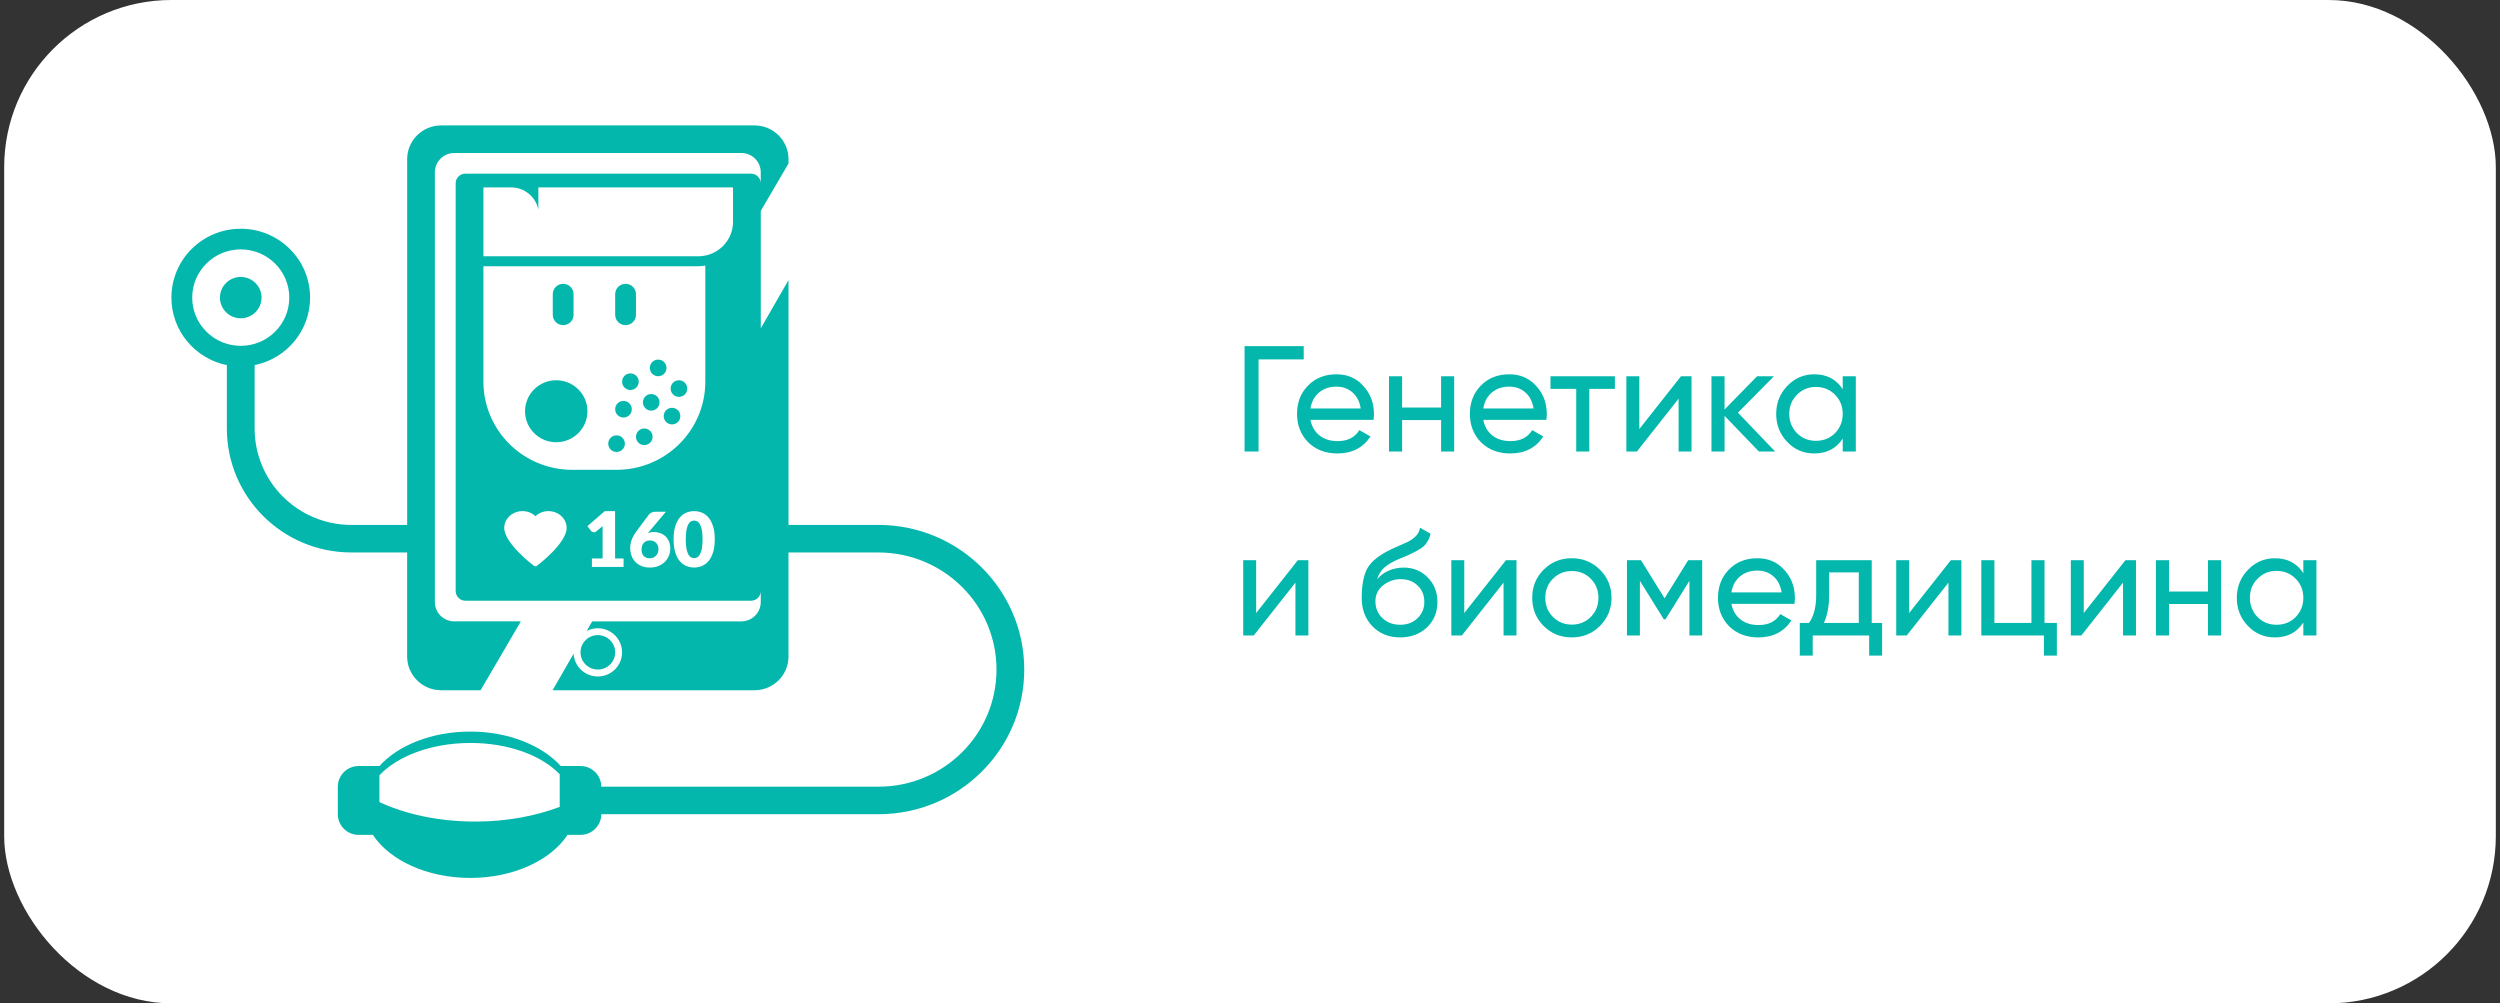 <?xml version="1.0" encoding="UTF-8"?> <svg xmlns="http://www.w3.org/2000/svg" width="299" height="120" viewBox="0 0 299 120" fill="none"><rect x="0" y="0" width="299" height="120" fill="#333333" stroke="none"/><rect x="0.5" width="298" height="120" rx="20" fill="white"></rect><path fill-rule="evenodd" clip-rule="evenodd" d="M67.881 99.849H69.427C70.798 99.849 71.915 98.743 71.915 97.378H105.086C114.699 97.378 122.5 89.637 122.5 80.08C122.5 70.535 114.702 62.796 105.084 62.779H94.305V33.501L90.989 39.268V25.227L94.305 19.552V19.037C94.305 16.808 92.484 15 90.238 15H52.764C50.514 15 48.697 16.808 48.697 19.037V62.781H42.064C35.646 62.796 30.454 57.634 30.454 51.247V43.668C34.24 42.904 37.087 39.58 37.087 35.595C37.087 31.045 33.375 27.358 28.793 27.358C24.214 27.358 20.5 31.045 20.5 35.595C20.5 39.58 23.349 42.904 27.133 43.668V51.247C27.133 59.45 33.81 66.092 42.059 66.075H48.693V78.516C48.693 80.745 50.514 82.552 52.76 82.552H57.479L62.295 74.315H54.331C53.05 74.315 52.011 73.282 52.011 72.015V20.598C52.011 19.327 53.054 18.299 54.331 18.299H88.664C89.946 18.299 90.985 19.329 90.985 20.598V21.92C90.985 21.291 90.464 20.769 89.823 20.769H55.66C55.013 20.769 54.496 21.285 54.496 21.92V70.695C54.496 71.324 55.017 71.846 55.66 71.846H89.823C90.469 71.846 90.985 71.331 90.985 70.695V72.017C90.985 73.288 89.942 74.317 88.664 74.317H70.827L70.17 75.459C70.567 75.256 71.02 75.141 71.498 75.141C73.101 75.141 74.4 76.43 74.4 78.024C74.4 79.618 73.101 80.907 71.498 80.907C69.95 80.907 68.687 79.705 68.6 78.189L66.09 82.555H90.236C92.488 82.555 94.303 80.747 94.303 78.518V66.077H105.082C112.87 66.094 119.181 72.358 119.181 80.082C119.181 87.819 112.868 94.086 105.084 94.086H71.912C71.912 92.726 70.8 91.616 69.425 91.616H67.073C64.816 89.143 60.808 87.496 56.237 87.496C51.652 87.496 47.631 89.128 45.378 91.616H42.891C41.518 91.616 40.403 92.726 40.403 94.086V97.381C40.403 98.745 41.52 99.851 42.891 99.851H44.596C46.601 102.887 51.059 105 56.237 105C61.417 105 65.876 102.887 67.881 99.851V99.849ZM66.111 35.18V37.653C66.111 38.34 66.667 38.887 67.354 38.887C68.046 38.887 68.598 38.335 68.598 37.653V35.18C68.598 34.493 68.042 33.946 67.354 33.946C66.663 33.946 66.111 34.498 66.111 35.18ZM62.794 49.185C62.794 51.232 64.465 52.892 66.525 52.892C68.585 52.892 70.256 51.232 70.256 49.185C70.256 47.138 68.585 45.478 66.525 45.478C64.465 45.478 62.794 47.138 62.794 49.185V49.185ZM79.379 49.767C79.379 50.319 79.823 50.759 80.373 50.759C80.927 50.759 81.369 50.314 81.369 49.767C81.369 49.215 80.923 48.774 80.373 48.774C79.819 48.774 79.379 49.219 79.379 49.767ZM80.208 46.472C80.208 47.024 80.654 47.467 81.204 47.467C81.758 47.467 82.2 47.022 82.2 46.472C82.2 45.92 81.754 45.48 81.204 45.48C80.65 45.48 80.208 45.925 80.208 46.472ZM77.721 44.002C77.721 44.554 78.167 44.996 78.715 44.996C79.269 44.996 79.711 44.551 79.711 44.002C79.711 43.45 79.265 43.009 78.715 43.009C78.16 43.009 77.721 43.454 77.721 44.002ZM74.404 45.649C74.404 46.201 74.85 46.644 75.398 46.644C75.952 46.644 76.392 46.199 76.392 45.649C76.392 45.097 75.946 44.656 75.398 44.656C74.844 44.656 74.404 45.101 74.404 45.649ZM76.891 48.12C76.891 48.671 77.336 49.112 77.886 49.112C78.44 49.112 78.88 48.667 78.88 48.12C78.88 47.568 78.433 47.127 77.886 47.127C77.331 47.127 76.891 47.572 76.891 48.12ZM76.062 52.239C76.062 52.791 76.509 53.232 77.056 53.232C77.611 53.232 78.051 52.787 78.051 52.239C78.051 51.688 77.604 51.247 77.056 51.247C76.502 51.247 76.062 51.692 76.062 52.239ZM72.746 53.063C72.746 53.615 73.192 54.056 73.74 54.056C74.294 54.056 74.734 53.611 74.734 53.063C74.734 52.509 74.288 52.068 73.74 52.068C73.186 52.068 72.746 52.513 72.746 53.063ZM73.575 48.943C73.575 49.495 74.021 49.938 74.569 49.938C75.123 49.938 75.565 49.493 75.565 48.943C75.565 48.391 75.119 47.95 74.569 47.95C74.015 47.95 73.575 48.395 73.575 48.943ZM73.575 35.18V37.653C73.575 38.34 74.131 38.887 74.819 38.887C75.51 38.887 76.062 38.335 76.062 37.653V35.18C76.062 34.493 75.506 33.946 74.819 33.946C74.127 33.946 73.575 34.498 73.575 35.18V35.18ZM69.429 78.017C69.429 79.156 70.358 80.078 71.502 80.078C72.646 80.078 73.575 79.156 73.575 78.017C73.575 76.882 72.646 75.958 71.502 75.958C70.358 75.958 69.429 76.879 69.429 78.017ZM64.038 61.733C63.632 61.35 63.075 61.129 62.483 61.129C61.284 61.129 60.307 62.03 60.307 63.136C60.307 64.969 63.697 67.547 63.841 67.656C63.898 67.699 63.968 67.72 64.038 67.72C64.108 67.72 64.177 67.699 64.234 67.656C64.378 67.547 67.769 64.969 67.769 63.136C67.769 62.03 66.792 61.129 65.592 61.129C65 61.129 64.444 61.35 64.038 61.733V61.733ZM82.035 61.333C81.735 61.467 81.477 61.673 81.257 61.951C81.037 62.229 80.868 62.58 80.743 63.003C80.62 63.427 80.559 63.925 80.559 64.503C80.559 65.08 80.62 65.581 80.743 66.002C80.866 66.424 81.037 66.775 81.257 67.053C81.475 67.331 81.735 67.538 82.035 67.673C82.336 67.808 82.662 67.876 83.013 67.876C83.366 67.876 83.694 67.808 83.996 67.673C84.299 67.536 84.561 67.331 84.781 67.053C85.001 66.775 85.174 66.424 85.299 66.002C85.424 65.579 85.487 65.078 85.487 64.503C85.487 63.927 85.426 63.427 85.299 63.003C85.174 62.58 85.003 62.229 84.781 61.951C84.561 61.673 84.299 61.467 83.996 61.333C83.694 61.198 83.366 61.132 83.013 61.132C82.659 61.132 82.334 61.2 82.035 61.333ZM82.647 66.657C82.526 66.595 82.42 66.479 82.327 66.312C82.234 66.146 82.16 65.917 82.103 65.626C82.048 65.335 82.019 64.961 82.019 64.503C82.019 64.047 82.046 63.673 82.103 63.382C82.16 63.091 82.234 62.862 82.327 62.695C82.42 62.531 82.526 62.415 82.647 62.353C82.767 62.291 82.89 62.259 83.013 62.259C83.137 62.259 83.26 62.289 83.383 62.353C83.505 62.415 83.613 62.528 83.709 62.695C83.806 62.862 83.882 63.091 83.939 63.382C83.996 63.673 84.026 64.047 84.026 64.503C84.026 64.963 83.996 65.337 83.939 65.626C83.88 65.917 83.806 66.144 83.709 66.312C83.613 66.479 83.505 66.595 83.383 66.657C83.262 66.719 83.137 66.751 83.013 66.751C82.888 66.751 82.767 66.719 82.647 66.657ZM78.38 61.204C78.211 61.204 78.059 61.236 77.926 61.301C77.795 61.365 77.693 61.44 77.623 61.527L76.128 63.534C75.622 64.203 75.371 64.864 75.371 65.515C75.371 65.861 75.424 66.182 75.531 66.471C75.639 66.762 75.796 67.01 76.001 67.219C76.206 67.427 76.456 67.59 76.752 67.707C77.046 67.823 77.38 67.88 77.75 67.88C78.112 67.88 78.442 67.82 78.74 67.699C79.038 67.579 79.292 67.414 79.504 67.207C79.715 66.999 79.878 66.757 79.994 66.481C80.111 66.206 80.168 65.912 80.168 65.604C80.168 65.266 80.111 64.973 79.996 64.723C79.882 64.473 79.732 64.267 79.548 64.105C79.362 63.942 79.153 63.82 78.918 63.743C78.683 63.664 78.446 63.626 78.207 63.626C78.074 63.626 77.949 63.636 77.831 63.658C77.714 63.679 77.602 63.709 77.496 63.748C77.524 63.714 77.551 63.681 77.581 63.645C77.609 63.611 77.64 63.577 77.67 63.542L79.641 61.204H78.383H78.38ZM77.281 66.693C77.156 66.644 77.052 66.571 76.97 66.477C76.887 66.383 76.828 66.272 76.788 66.141C76.748 66.011 76.729 65.865 76.729 65.703C76.729 65.54 76.752 65.393 76.8 65.262C76.849 65.132 76.917 65.02 77.004 64.926C77.09 64.832 77.194 64.762 77.312 64.712C77.431 64.663 77.562 64.638 77.704 64.638C77.862 64.638 78.006 64.661 78.135 64.71C78.264 64.76 78.374 64.828 78.465 64.92C78.556 65.01 78.628 65.121 78.677 65.256C78.727 65.388 78.751 65.54 78.751 65.709C78.751 65.861 78.725 66 78.67 66.129C78.617 66.257 78.546 66.368 78.454 66.464C78.364 66.558 78.254 66.633 78.129 66.689C78.002 66.742 77.867 66.77 77.721 66.77C77.551 66.77 77.403 66.745 77.278 66.695L77.281 66.693ZM72.327 61.132L70.256 62.926L70.703 63.514L70.705 63.517L70.707 63.519L70.709 63.521L70.711 63.523L70.713 63.525L70.715 63.527L70.717 63.529L70.719 63.532L70.722 63.534L70.724 63.536L70.726 63.538L70.728 63.54L70.73 63.542L70.732 63.544L70.734 63.547L70.736 63.549L70.739 63.551L70.743 63.553L70.747 63.555L70.751 63.557L70.755 63.559L70.76 63.562L70.764 63.564L70.768 63.566L70.772 63.568L70.777 63.57L70.781 63.572L70.785 63.574L70.789 63.577L70.793 63.579L70.798 63.581L70.802 63.583L70.806 63.585L70.811 63.587L70.815 63.589L70.819 63.592L70.823 63.594L70.827 63.596L70.832 63.598L70.836 63.6L70.84 63.602L70.844 63.604L70.849 63.606L70.853 63.609L70.857 63.611L70.861 63.613L70.865 63.615L70.87 63.617L70.874 63.619L70.878 63.621L70.882 63.624L70.887 63.626L70.891 63.628L70.895 63.63L70.899 63.632L70.903 63.634L70.908 63.636L70.912 63.639L70.916 63.641L70.921 63.643L70.927 63.645L70.933 63.647L70.939 63.649L70.946 63.651L70.952 63.654H70.959H70.965H70.971L70.982 63.656H70.988H70.995H71.001H71.007H71.013H71.037H71.043H71.049H71.056H71.062H71.069H71.075H71.081H71.088H71.094H71.1H71.107H71.113H71.119H71.126H71.132H71.138L71.145 63.654H71.147H71.149H71.151H71.155H71.157H71.159H71.162H71.164H71.166H71.168H71.17H71.172L71.178 63.651L71.183 63.649L71.189 63.647L71.193 63.645L71.195 63.643L71.198 63.641L71.202 63.639L71.204 63.636L71.208 63.634L71.212 63.632L71.215 63.63L71.219 63.628L71.223 63.626L71.229 63.624L71.234 63.621L71.236 63.619L71.238 63.617L71.242 63.615L71.246 63.613L71.248 63.611L71.252 63.609L71.257 63.606L71.259 63.604L71.263 63.602L71.265 63.6L71.267 63.598L71.269 63.596L71.274 63.594L71.276 63.592L71.278 63.589L71.28 63.587L71.282 63.585L71.284 63.583L71.286 63.581L71.288 63.579L71.291 63.577L71.293 63.574L71.295 63.572L71.297 63.57L71.299 63.568L71.301 63.566L71.303 63.564L71.305 63.562L71.308 63.559L71.31 63.557L71.312 63.555L71.314 63.553L71.316 63.551L71.318 63.549L72.071 62.928V62.937V62.946V62.954V62.963V62.971V62.98V62.988V62.997V63.005V63.014V63.023V63.031V63.04V63.048V63.057V63.065V63.074V63.082V63.099V63.108V63.117V63.125V63.134V63.142V63.151V63.159V63.168V63.176V63.185V63.194V63.202V63.211V63.219V63.228V63.236V63.245V63.254V63.262V63.271V63.279V63.288V63.296V63.311V63.335V63.358V63.367V63.399V63.408V63.461V66.792H70.793V67.808H74.58V66.792H73.564V61.132H72.319H72.327ZM57.817 31.845V45.64C57.817 51.469 62.572 56.19 68.439 56.19H73.734C79.612 56.19 84.356 51.467 84.356 45.64V31.76C84.083 31.815 83.799 31.845 83.51 31.845H57.819H57.817ZM57.817 22.414V30.652H83.508C85.805 30.652 87.67 28.808 87.67 26.534V22.414H64.389V25.073C64.089 23.556 62.743 22.414 61.136 22.414H57.819H57.817ZM26.306 35.595C26.306 36.96 27.421 38.068 28.793 38.068C30.166 38.068 31.281 36.96 31.281 35.595C31.281 34.23 30.166 33.122 28.793 33.122C27.421 33.122 26.306 34.23 26.306 35.595ZM22.989 35.595C22.989 38.78 25.589 41.362 28.793 41.362C32 41.362 34.597 38.78 34.597 35.595C34.597 32.41 31.998 29.828 28.793 29.828C25.587 29.828 22.989 32.41 22.989 35.595V35.595ZM45.38 95.932C48.595 97.415 52.62 98.283 56.99 98.26C60.637 98.24 64.044 97.599 66.942 96.506V92.604C64.793 90.343 60.77 88.833 56.161 88.858C51.552 88.884 47.531 90.435 45.38 92.722V95.932Z" fill="#03B7AC"></path><path d="M148.85 41.4H155.924V42.984H150.524V54H148.85V41.4ZM164.271 50.22H156.729C156.885 51.012 157.251 51.636 157.827 52.092C158.403 52.536 159.123 52.758 159.987 52.758C161.175 52.758 162.039 52.32 162.579 51.444L163.911 52.2C163.023 53.556 161.703 54.234 159.951 54.234C158.535 54.234 157.371 53.79 156.459 52.902C155.571 51.99 155.127 50.856 155.127 49.5C155.127 48.132 155.565 47.004 156.441 46.116C157.317 45.216 158.451 44.766 159.843 44.766C161.163 44.766 162.237 45.234 163.065 46.17C163.905 47.082 164.325 48.198 164.325 49.518C164.325 49.746 164.307 49.98 164.271 50.22ZM159.843 46.242C159.015 46.242 158.319 46.476 157.755 46.944C157.203 47.412 156.861 48.048 156.729 48.852H162.741C162.609 48.024 162.279 47.382 161.751 46.926C161.223 46.47 160.587 46.242 159.843 46.242ZM172.354 48.744V45H173.92V54H172.354V50.238H167.692V54H166.125V45H167.692V48.744H172.354ZM184.943 50.22H177.401C177.557 51.012 177.923 51.636 178.499 52.092C179.075 52.536 179.795 52.758 180.659 52.758C181.847 52.758 182.711 52.32 183.251 51.444L184.583 52.2C183.695 53.556 182.375 54.234 180.623 54.234C179.207 54.234 178.043 53.79 177.131 52.902C176.243 51.99 175.799 50.856 175.799 49.5C175.799 48.132 176.237 47.004 177.113 46.116C177.989 45.216 179.123 44.766 180.515 44.766C181.835 44.766 182.909 45.234 183.737 46.17C184.577 47.082 184.997 48.198 184.997 49.518C184.997 49.746 184.979 49.98 184.943 50.22ZM180.515 46.242C179.687 46.242 178.991 46.476 178.427 46.944C177.875 47.412 177.533 48.048 177.401 48.852H183.413C183.281 48.024 182.951 47.382 182.423 46.926C181.895 46.47 181.259 46.242 180.515 46.242ZM185.438 45H193.142V46.512H190.082V54H188.516V46.512H185.438V45ZM196.062 51.318L201.048 45H202.308V54H200.76V47.682L195.774 54H194.514V45H196.062V51.318ZM207.86 49.356L212.306 54H210.362L206.258 49.734V54H204.692V45H206.258V48.978L210.146 45H212.162L207.86 49.356ZM220.388 46.548V45H221.954V54H220.388V52.452C219.62 53.64 218.486 54.234 216.986 54.234C215.714 54.234 214.64 53.778 213.764 52.866C212.876 51.942 212.432 50.82 212.432 49.5C212.432 48.192 212.876 47.076 213.764 46.152C214.652 45.228 215.726 44.766 216.986 44.766C218.486 44.766 219.62 45.36 220.388 46.548ZM217.184 52.722C218.096 52.722 218.858 52.416 219.47 51.804C220.082 51.168 220.388 50.4 220.388 49.5C220.388 48.588 220.082 47.826 219.47 47.214C218.858 46.59 218.096 46.278 217.184 46.278C216.284 46.278 215.528 46.59 214.916 47.214C214.304 47.826 213.998 48.588 213.998 49.5C213.998 50.4 214.304 51.168 214.916 51.804C215.528 52.416 216.284 52.722 217.184 52.722ZM150.236 73.318L155.222 67H156.482V76H154.934V69.682L149.948 76H148.688V67H150.236V73.318ZM167.452 76.234C166.12 76.234 165.022 75.796 164.158 74.92C163.294 74.032 162.862 72.904 162.862 71.536C162.862 69.988 163.084 68.806 163.528 67.99C163.984 67.162 164.908 66.412 166.3 65.74C166.372 65.704 166.456 65.662 166.552 65.614C166.66 65.566 166.786 65.512 166.93 65.452C167.086 65.38 167.218 65.32 167.326 65.272L168.298 64.84C169.258 64.36 169.768 63.784 169.828 63.112L171.088 63.832C171.004 64.252 170.866 64.588 170.674 64.84C170.662 64.864 170.626 64.918 170.566 65.002C170.506 65.074 170.464 65.128 170.44 65.164C170.416 65.188 170.374 65.23 170.314 65.29C170.266 65.338 170.212 65.386 170.152 65.434C170.104 65.482 170.038 65.53 169.954 65.578C169.51 65.854 169.192 66.034 169 66.118C168.928 66.154 168.85 66.19 168.766 66.226C168.694 66.262 168.634 66.292 168.586 66.316C168.538 66.34 168.502 66.358 168.478 66.37L167.884 66.622L167.308 66.856C166.504 67.204 165.91 67.558 165.526 67.918C165.142 68.278 164.866 68.734 164.698 69.286C165.07 68.83 165.538 68.482 166.102 68.242C166.678 68.002 167.266 67.882 167.866 67.882C169.006 67.882 169.96 68.266 170.728 69.034C171.52 69.814 171.916 70.804 171.916 72.004C171.916 73.228 171.496 74.242 170.656 75.046C169.804 75.838 168.736 76.234 167.452 76.234ZM170.35 72.004C170.35 71.2 170.086 70.546 169.558 70.042C169.042 69.526 168.358 69.268 167.506 69.268C166.75 69.268 166.054 69.514 165.418 70.006C164.806 70.498 164.5 71.134 164.5 71.914C164.5 72.73 164.782 73.402 165.346 73.93C165.91 74.458 166.612 74.722 167.452 74.722C168.304 74.722 168.994 74.464 169.522 73.948C170.074 73.432 170.35 72.784 170.35 72.004ZM175.127 73.318L180.113 67H181.373V76H179.825V69.682L174.839 76H173.579V67H175.127V73.318ZM191.352 74.866C190.44 75.778 189.318 76.234 187.986 76.234C186.654 76.234 185.532 75.778 184.62 74.866C183.708 73.954 183.252 72.832 183.252 71.5C183.252 70.168 183.708 69.046 184.62 68.134C185.532 67.222 186.654 66.766 187.986 66.766C189.318 66.766 190.44 67.222 191.352 68.134C192.276 69.058 192.738 70.18 192.738 71.5C192.738 72.82 192.276 73.942 191.352 74.866ZM187.986 74.704C188.886 74.704 189.642 74.398 190.254 73.786C190.866 73.174 191.172 72.412 191.172 71.5C191.172 70.588 190.866 69.826 190.254 69.214C189.642 68.602 188.886 68.296 187.986 68.296C187.098 68.296 186.348 68.602 185.736 69.214C185.124 69.826 184.818 70.588 184.818 71.5C184.818 72.412 185.124 73.174 185.736 73.786C186.348 74.398 187.098 74.704 187.986 74.704ZM201.91 67H203.584V76H202.054V69.466L199.192 74.074H198.994L196.132 69.466V76H194.584V67H196.258L199.084 71.554L201.91 67ZM214.615 72.22H207.073C207.229 73.012 207.595 73.636 208.171 74.092C208.747 74.536 209.467 74.758 210.331 74.758C211.519 74.758 212.383 74.32 212.923 73.444L214.255 74.2C213.367 75.556 212.047 76.234 210.295 76.234C208.879 76.234 207.715 75.79 206.803 74.902C205.915 73.99 205.471 72.856 205.471 71.5C205.471 70.132 205.909 69.004 206.785 68.116C207.661 67.216 208.795 66.766 210.187 66.766C211.507 66.766 212.581 67.234 213.409 68.17C214.249 69.082 214.669 70.198 214.669 71.518C214.669 71.746 214.651 71.98 214.615 72.22ZM210.187 68.242C209.359 68.242 208.663 68.476 208.099 68.944C207.547 69.412 207.205 70.048 207.073 70.852H213.085C212.953 70.024 212.623 69.382 212.095 68.926C211.567 68.47 210.931 68.242 210.187 68.242ZM223.858 67V74.506H225.1V78.412H223.552V76H216.802V78.412H215.254V74.506H216.352C216.928 73.714 217.216 72.604 217.216 71.176V67H223.858ZM218.134 74.506H222.31V68.458H218.764V71.176C218.764 72.496 218.554 73.606 218.134 74.506ZM228.336 73.318L233.322 67H234.582V76H233.034V69.682L228.048 76H226.788V67H228.336V73.318ZM244.525 67V74.506H246.001V78.412H244.453V76H236.965V67H238.531V74.506H242.959V67H244.525ZM249.218 73.318L254.204 67H255.464V76H253.916V69.682L248.93 76H247.67V67H249.218V73.318ZM264.076 70.744V67H265.642V76H264.076V72.238H259.414V76H257.848V67H259.414V70.744H264.076ZM275.478 68.548V67H277.044V76H275.478V74.452C274.71 75.64 273.576 76.234 272.076 76.234C270.804 76.234 269.73 75.778 268.854 74.866C267.966 73.942 267.522 72.82 267.522 71.5C267.522 70.192 267.966 69.076 268.854 68.152C269.742 67.228 270.816 66.766 272.076 66.766C273.576 66.766 274.71 67.36 275.478 68.548ZM272.274 74.722C273.186 74.722 273.948 74.416 274.56 73.804C275.172 73.168 275.478 72.4 275.478 71.5C275.478 70.588 275.172 69.826 274.56 69.214C273.948 68.59 273.186 68.278 272.274 68.278C271.374 68.278 270.618 68.59 270.006 69.214C269.394 69.826 269.088 70.588 269.088 71.5C269.088 72.4 269.394 73.168 270.006 73.804C270.618 74.416 271.374 74.722 272.274 74.722Z" fill="#03B7AC"></path></svg> 